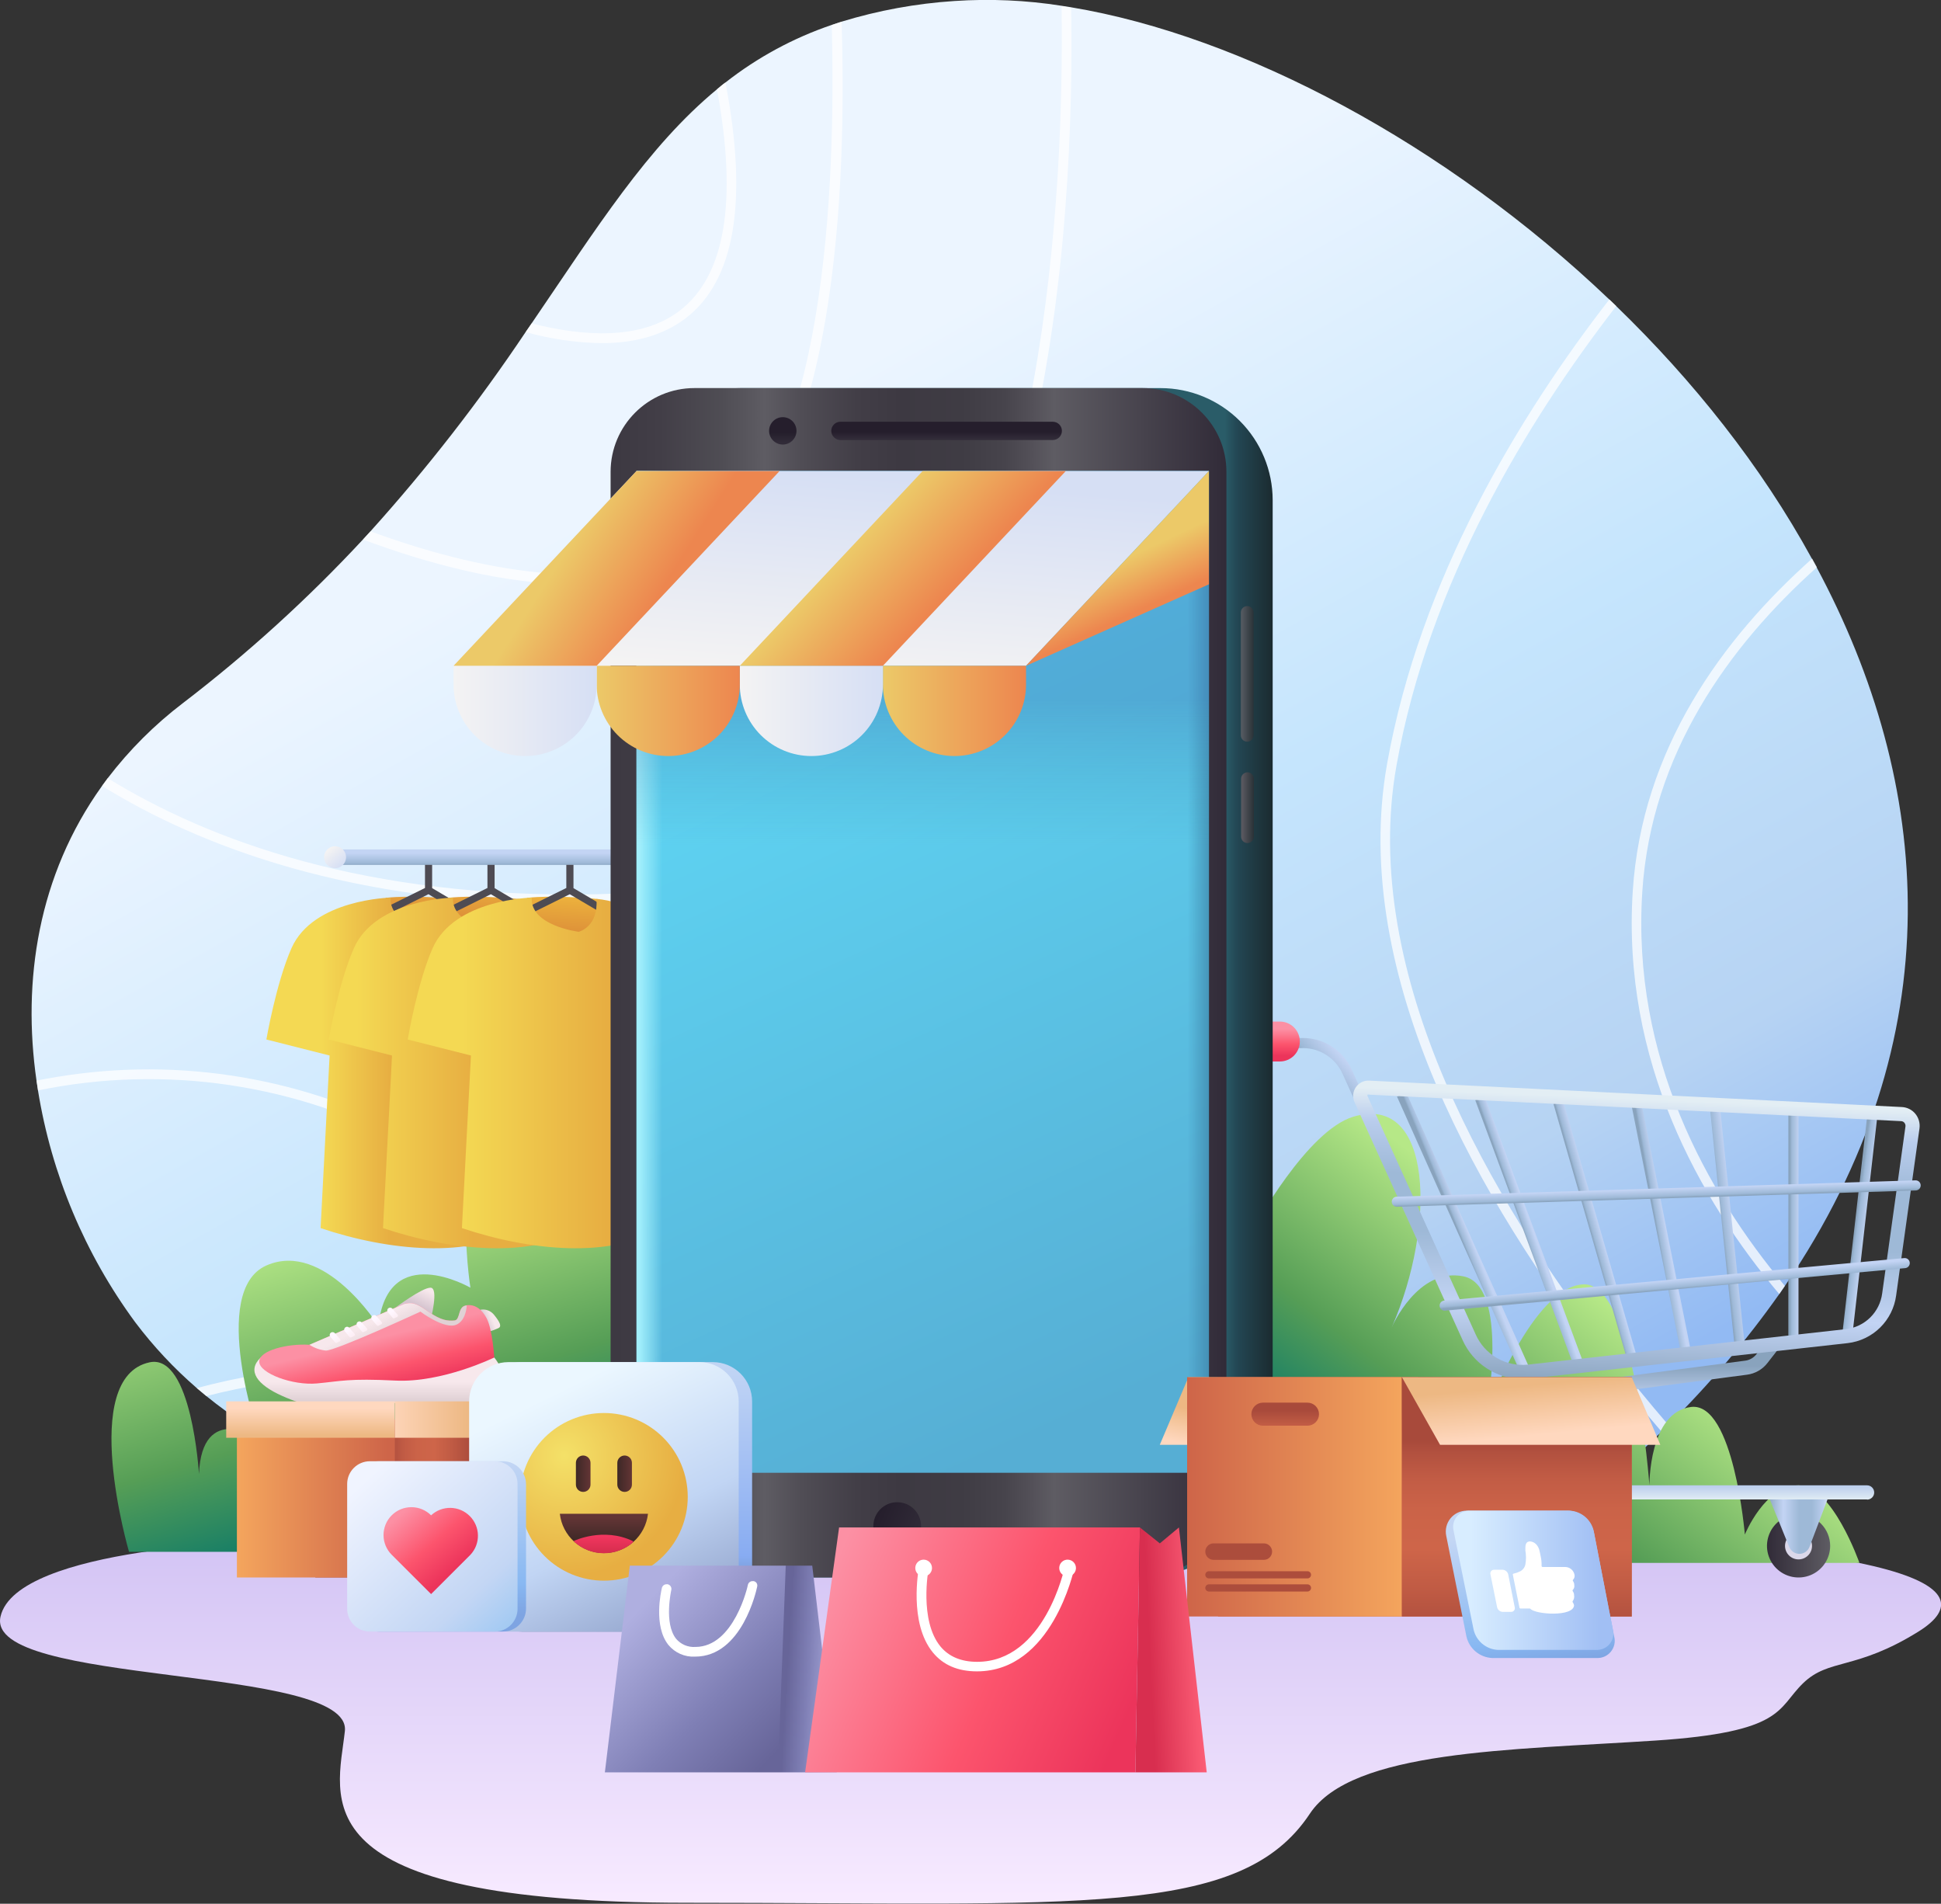 <svg width="517" height="507" viewBox="0 0 517 507" fill="none" xmlns="http://www.w3.org/2000/svg">
<rect x="0" y="0" width="517" height="507" fill="#333333" stroke="none"/>
<path d="M475.416 342.468L473.917 344.64C465.111 357.098 455.228 368.759 444.381 379.488C443.784 380.098 443.174 380.695 442.564 381.279C437.09 386.666 431.227 392.014 424.975 397.325H113.186C113.186 397.325 82.888 394.555 54.966 371.802C54.115 371.116 53.276 370.405 52.425 369.68C46.356 364.436 40.86 358.564 36.03 352.161C22.608 333.926 13.725 312.756 10.116 290.406C9.977 289.542 9.837 288.666 9.722 287.789C5.91 261.288 10.066 233.161 27.172 209.315C27.668 208.629 28.176 207.93 28.684 207.257C34.443 199.716 41.188 192.982 48.739 187.235C65.924 174.079 81.969 159.498 96.703 143.647C97.376 142.923 98.05 142.199 98.698 141.475C113.724 124.791 127.536 107.053 140.027 88.396L141.616 86.097C158.875 60.815 172.422 39.091 191.016 23.744C191.753 23.135 192.503 22.474 193.265 21.941C201.76 15.28 211.32 10.104 221.542 6.632C222.407 6.327 223.271 6.048 224.161 5.768C233.937 2.778 244.028 0.932 254.23 0.267C263.758 -0.372 273.328 0.054 282.762 1.538C283.613 1.665 284.477 1.792 285.303 1.944C331.056 9.567 385.157 38.329 428.622 79.732L430.465 81.498C451.028 101.38 469.1 124.095 482.572 148.716C482.991 149.491 483.41 150.253 483.842 151.028C514.738 208.642 520.571 276.342 475.416 342.468Z" fill="url(#paint0_linear_33_361)"/>
<g opacity="0.75">
<path d="M444.381 379.488C443.784 380.097 443.174 380.694 442.564 381.279C437.404 375.27 432.181 368.905 427.008 362.222C395.159 321.15 359.307 260.271 369.462 203.42C378.244 154.204 404.653 110.679 428.66 79.744L430.503 81.51C406.737 112.242 380.646 155.195 371.966 203.864C361.976 259.763 397.485 319.994 429.016 360.647C434.112 367.241 439.285 373.593 444.381 379.488Z" fill="white"/>
<path d="M437.442 237.442C434.583 281.577 454.536 317.479 475.416 342.468L473.917 344.64C452.553 319.232 431.977 282.555 434.9 237.277C437.353 199.558 458.628 170.199 482.673 148.767C483.093 149.542 483.512 150.304 483.944 151.079C460.458 172.092 439.819 200.816 437.442 237.442Z" fill="white"/>
<path d="M283.13 63.089C279 108.113 267.066 169.588 233.667 206.761C213.968 228.688 188.804 240.097 158.875 240.694C156.587 240.694 154.325 240.757 152.088 240.757C93.843 240.757 53.606 225.627 27.185 209.315C27.68 208.629 28.189 207.93 28.697 207.256C55.792 223.924 97.592 239.36 158.824 238.153C188.054 237.581 212.57 226.44 231.773 205.122C278.796 152.768 283.486 50.817 282.762 1.639C283.613 1.766 284.477 1.893 285.303 2.045C285.665 22.417 284.94 42.794 283.13 63.089Z" fill="white"/>
<path d="M188.766 147.331C178.332 153.314 166.233 155.652 153.689 155.652C134.181 155.652 113.618 150.011 96.702 143.685C97.376 142.96 98.05 142.236 98.698 141.512C125.984 151.523 162.331 159.578 187.495 145.133C220.183 126.369 222.673 48.377 221.542 6.657C222.407 6.352 223.271 6.072 224.16 5.793C225.52 47.78 223.233 127.55 188.766 147.331Z" fill="white"/>
<path d="M182.59 84.788C176.235 89.603 168.394 91.382 160.235 91.382C153.4 91.273 146.608 90.282 140.027 88.434L141.616 86.135C155.1 89.578 170.592 90.734 181.014 82.768C193.151 73.519 196.506 53.701 190.978 23.782C191.715 23.173 192.464 22.512 193.227 21.979C199.315 53.675 195.731 74.777 182.59 84.788Z" fill="white"/>
<path d="M220.513 397.324H214.972C197.955 387.707 185.36 373.618 171.761 358.411C155.977 340.752 138.083 320.73 109.907 305.371C79.479 288.701 44.111 283.396 10.129 290.405C9.989 289.541 9.849 288.665 9.735 287.788C11.463 287.445 13.243 287.115 15.06 286.823C48.011 281.332 81.85 287.078 111.14 303.135C139.697 318.71 157.744 338.897 173.681 356.721C188.181 372.97 201.551 387.91 220.513 397.324Z" fill="white"/>
<path d="M141.324 397.324H138.566C134.092 386.754 127.217 378.916 118.003 373.91C99.854 364.039 75.364 366.567 54.966 371.801C54.115 371.115 53.276 370.404 52.425 369.68C73.559 364.001 99.6 361.003 119.21 371.674C129.263 377.137 136.647 385.725 141.324 397.324Z" fill="white"/>
</g>
<path d="M70.636 410.512C70.636 410.512 4.385 411.846 0.14 430.521C-4.105 449.196 93.767 443.225 91.86 461.011C89.954 478.797 78.389 506.746 182.869 506.746C287.349 506.746 330.445 510.875 348.886 483.028C360.108 466.093 402.124 466.093 440.835 463.552C475.378 461.278 473.281 455.066 480.233 448.307C487.185 441.548 494.213 444.966 511.014 434.51C529.696 422.873 511.904 408.403 355.063 408.085L70.636 410.512Z" fill="url(#paint1_linear_33_361)"/>
<path d="M334.106 326.816C334.106 326.816 348.085 301.167 360.426 297.419C381.726 290.952 382.577 326.384 370.707 353.483C370.707 353.483 377.608 337.386 389.834 339.927C402.06 342.468 396.024 375.829 396.024 375.829C396.024 375.829 408.3 342.417 421.874 342.049C435.447 341.68 439.336 395.572 439.336 395.572C439.336 395.572 439.145 376.007 450.469 374.699C461.792 373.39 464.754 408.682 464.754 408.682C464.754 408.682 470.066 395.572 479.064 395.572C488.062 395.572 495.268 416.229 495.268 416.229H329.937L334.106 326.816Z" fill="url(#paint2_linear_33_361)"/>
<path d="M168.33 345.009C168.33 345.009 158.824 302.666 138.527 300.544C118.231 298.423 125.297 342.938 125.297 342.938C125.297 342.938 103.247 330.17 100.795 353.102C100.795 353.102 86.395 330.234 70.967 337.018C55.538 343.802 69.06 382.969 69.06 382.969C69.06 382.969 53.81 373.339 52.996 392.535C52.996 392.535 51.09 360.445 39.868 362.808C20.805 366.822 34.365 413.281 34.365 413.281H168.584L168.33 345.009Z" fill="url(#paint3_linear_33_361)"/>
<path d="M102.714 239.119C102.714 239.119 109.399 238.217 122.12 239.488C122.12 239.488 124.192 249.651 117.113 249.803C110.034 249.956 103.349 245.636 102.714 239.119Z" fill="url(#paint4_linear_33_361)"/>
<path d="M115.105 236.527V228.282H113.199V236.489L101.125 242.46L101.964 244.175L114.114 238.153L124.255 244.137L125.221 242.498L115.105 236.527Z" fill="#4E4B53"/>
<path d="M139.557 252.611C138.036 248.918 135.511 245.726 132.267 243.395C129.023 241.064 125.191 239.688 121.205 239.424C121.739 246.907 116.478 248.152 116.478 248.152C116.478 248.152 103.514 246.551 104.048 239.056C104.048 239.056 83.434 239.424 77.639 252.522C73.534 261.809 70.954 276.838 70.954 276.838L87.793 281.107L85.391 327.07C103.642 333.194 125.209 335.188 138.312 327.07L135.91 281.107L146.242 276.927C146.242 276.927 143.675 261.898 139.557 252.611Z" fill="url(#paint5_linear_33_361)"/>
<path d="M119.35 239.119C119.35 239.119 126.035 238.217 138.756 239.488C138.756 239.488 140.828 249.651 133.736 249.803C126.645 249.956 120.036 245.636 119.35 239.119Z" fill="url(#paint6_linear_33_361)"/>
<path d="M131.741 236.527V228.282H129.835V236.489L117.761 242.46L118.6 244.175L130.75 238.153L140.892 244.137L141.857 242.498L131.741 236.527Z" fill="#4E4B53"/>
<path d="M156.193 252.611C154.67 248.917 152.142 245.724 148.896 243.393C145.651 241.063 141.816 239.688 137.829 239.424C138.362 246.907 133.101 248.152 133.101 248.152C133.101 248.152 120.138 246.538 120.671 239.056C120.671 239.056 100.045 239.424 94.262 252.522C90.145 261.809 87.577 276.838 87.577 276.838L104.417 281.107L102.015 327.07C120.265 333.194 141.832 335.188 154.935 327.07L152.533 281.107L162.865 276.927C162.865 276.927 160.298 261.898 156.193 252.611Z" fill="url(#paint7_linear_33_361)"/>
<path d="M140.37 239.119C140.37 239.119 147.055 238.217 159.777 239.488C159.777 239.488 161.848 249.651 154.757 249.803C147.665 249.956 140.98 245.636 140.37 239.119Z" fill="url(#paint8_linear_33_361)"/>
<path d="M152.749 236.527V228.282H150.843V236.489L138.769 242.46L139.621 244.175L151.758 238.153L161.899 244.137L162.865 242.498L152.749 236.527Z" fill="#4E4B53"/>
<path d="M177.226 252.611C175.704 248.919 173.178 245.727 169.935 243.397C166.692 241.066 162.86 239.69 158.875 239.424C159.408 246.907 154.147 248.152 154.147 248.152C154.147 248.152 141.158 246.551 141.641 239.056C141.641 239.056 121.027 239.424 115.232 252.522C111.14 261.796 108.598 276.838 108.598 276.838L125.437 281.107L123.035 327.07C141.285 333.194 162.852 335.188 175.955 327.07L173.553 281.107L183.886 276.927C183.886 276.927 181.306 261.898 177.226 252.611Z" fill="url(#paint9_linear_33_361)"/>
<path d="M168.317 226.225H89.255V230.341H168.317V226.225Z" fill="url(#paint10_linear_33_361)"/>
<path d="M92.178 228.295C92.178 228.873 92.007 229.438 91.685 229.918C91.364 230.399 90.908 230.773 90.374 230.995C89.839 231.216 89.252 231.274 88.685 231.161C88.118 231.048 87.597 230.77 87.188 230.361C86.779 229.953 86.501 229.432 86.388 228.865C86.275 228.298 86.333 227.711 86.554 227.177C86.775 226.643 87.15 226.187 87.631 225.865C88.112 225.544 88.677 225.373 89.255 225.373C90.03 225.373 90.774 225.681 91.322 226.229C91.87 226.777 92.178 227.52 92.178 228.295Z" fill="url(#paint11_linear_33_361)"/>
<path d="M414.452 411.706C414.452 413.369 413.958 414.996 413.034 416.379C412.109 417.762 410.795 418.84 409.258 419.476C407.721 420.113 406.029 420.279 404.397 419.955C402.765 419.63 401.266 418.829 400.089 417.653C398.913 416.477 398.111 414.978 397.787 413.347C397.462 411.715 397.629 410.024 398.265 408.488C398.902 406.951 399.981 405.637 401.364 404.713C402.748 403.789 404.374 403.296 406.038 403.296C408.27 403.296 410.41 404.182 411.987 405.759C413.565 407.336 414.452 409.476 414.452 411.706Z" fill="url(#paint12_linear_33_361)"/>
<path d="M406.038 415.301C408.025 415.301 409.635 413.692 409.635 411.706C409.635 409.721 408.025 408.111 406.038 408.111C404.052 408.111 402.442 409.721 402.442 411.706C402.442 413.692 404.052 415.301 406.038 415.301Z" fill="#DBD8EA"/>
<path d="M397.625 397.452L403.56 412.011C403.779 412.552 404.157 413.014 404.643 413.337C405.13 413.66 405.703 413.828 406.287 413.82C406.871 413.812 407.439 413.627 407.916 413.291C408.393 412.954 408.758 412.482 408.961 411.934L414.452 397.452H397.625Z" fill="url(#paint13_linear_33_361)"/>
<path d="M487.477 411.706C487.477 413.369 486.984 414.996 486.059 416.379C485.135 417.762 483.821 418.84 482.284 419.476C480.746 420.113 479.055 420.279 477.423 419.955C475.791 419.63 474.291 418.829 473.115 417.653C471.938 416.477 471.137 414.978 470.812 413.347C470.488 411.715 470.654 410.024 471.291 408.488C471.928 406.951 473.006 405.637 474.39 404.713C475.773 403.789 477.4 403.296 479.064 403.296C481.295 403.296 483.435 404.182 485.013 405.759C486.591 407.336 487.477 409.476 487.477 411.706Z" fill="url(#paint14_linear_33_361)"/>
<path d="M479.051 415.301C481.038 415.301 482.648 413.692 482.648 411.706C482.648 409.721 481.038 408.111 479.051 408.111C477.065 408.111 475.455 409.721 475.455 411.706C475.455 413.692 477.065 415.301 479.051 415.301Z" fill="#DBD8EA"/>
<path d="M470.651 397.452L476.586 412.011C476.805 412.552 477.183 413.014 477.669 413.337C478.156 413.66 478.728 413.828 479.312 413.82C479.896 413.812 480.464 413.627 480.942 413.291C481.419 412.954 481.783 412.482 481.987 411.934L487.477 397.452H470.651Z" fill="url(#paint15_linear_33_361)"/>
<path d="M374.554 290.933L372.095 292.032L405.128 365.887L407.588 364.787L374.554 290.933Z" fill="url(#paint16_linear_33_361)"/>
<path d="M395.461 292.03L392.934 292.966L419.352 364.24L421.878 363.305L395.461 292.03Z" fill="url(#paint17_linear_33_361)"/>
<path d="M416.35 293.197L413.761 293.942L433.56 362.648L436.149 361.902L416.35 293.197Z" fill="url(#paint18_linear_33_361)"/>
<path d="M437.293 294.248L434.651 294.774L447.846 360.906L450.488 360.379L437.293 294.248Z" fill="url(#paint19_linear_33_361)"/>
<path d="M458.192 295.388L455.512 295.665L462.093 359.215L464.773 358.938L458.192 295.388Z" fill="url(#paint20_linear_33_361)"/>
<path d="M479.039 296.593H476.344V357.573H479.039V296.593Z" fill="url(#paint21_linear_33_361)"/>
<path d="M497.307 297.488L490.64 355.891L493.317 356.196L499.984 297.793L497.307 297.488Z" fill="url(#paint22_linear_33_361)"/>
<path d="M372.296 318.47L357.579 285.934C356.66 283.904 355.175 282.182 353.302 280.975C351.429 279.767 349.247 279.125 347.018 279.125H335.987V276.432H347.018C349.765 276.432 352.454 277.225 354.762 278.714C357.071 280.203 358.9 282.327 360.032 284.829L374.749 317.428L372.296 318.47Z" fill="url(#paint23_linear_33_361)"/>
<path d="M497.314 399.332H388.652C387.755 399.33 386.877 399.081 386.112 398.612C385.348 398.144 384.727 397.474 384.319 396.675C383.91 395.877 383.73 394.982 383.797 394.088C383.864 393.194 384.177 392.336 384.7 391.608L396.023 375.829C397.136 374.287 398.552 372.988 400.184 372.011C401.817 371.035 403.631 370.402 405.517 370.151L464.83 362.376C465.418 362.302 465.986 362.113 466.501 361.818C467.016 361.524 467.467 361.13 467.829 360.661L470.638 357.027C470.957 356.671 471.4 356.449 471.877 356.405C472.353 356.362 472.829 356.501 473.207 356.794C473.586 357.087 473.839 357.512 473.917 357.985C473.994 358.457 473.89 358.941 473.624 359.339L470.803 362.96C470.141 363.822 469.316 364.544 468.373 365.085C467.431 365.626 466.391 365.974 465.313 366.111L405.987 373.886C404.613 374.068 403.291 374.53 402.102 375.242C400.913 375.955 399.883 376.902 399.074 378.027L387.737 393.806C387.623 393.974 387.556 394.169 387.544 394.371C387.531 394.573 387.573 394.775 387.665 394.956C387.758 395.136 387.897 395.289 388.068 395.397C388.239 395.506 388.437 395.566 388.64 395.572H497.301C497.807 395.572 498.292 395.773 498.649 396.13C499.007 396.487 499.207 396.972 499.207 397.477C499.207 397.983 499.007 398.468 498.649 398.825C498.292 399.182 497.807 399.383 497.301 399.383L497.314 399.332Z" fill="url(#paint24_linear_33_361)"/>
<path d="M327.306 282.695H340.905C342.315 282.692 343.666 282.129 344.662 281.131C345.658 280.133 346.217 278.781 346.217 277.372C346.217 275.964 345.657 274.613 344.661 273.617C343.665 272.621 342.314 272.062 340.905 272.062H327.306C325.897 272.062 324.546 272.621 323.55 273.617C322.554 274.613 321.994 275.964 321.994 277.372C321.994 278.781 322.553 280.133 323.549 281.131C324.545 282.129 325.896 282.692 327.306 282.695Z" fill="url(#paint25_linear_33_361)"/>
<path d="M405.441 367.242C402.087 367.228 398.807 366.248 395.996 364.418C393.185 362.588 390.962 359.987 389.593 356.926L360.794 293.557C360.5 292.917 360.377 292.212 360.437 291.511C360.497 290.809 360.739 290.135 361.137 289.555C361.524 288.981 362.053 288.517 362.672 288.208C363.291 287.899 363.979 287.754 364.671 287.789L506.604 294.827C507.289 294.864 507.959 295.042 508.571 295.35C509.184 295.658 509.726 296.09 510.163 296.619C510.606 297.16 510.934 297.787 511.124 298.46C511.314 299.133 511.363 299.838 511.268 300.532L505.054 344.996C504.624 348.247 503.121 351.261 500.785 353.562C498.449 355.863 495.411 357.319 492.154 357.701L407.347 367.165C406.712 367.242 406.076 367.242 405.441 367.242ZM364.455 291.461C364.412 291.462 364.372 291.475 364.336 291.497C364.3 291.52 364.271 291.551 364.251 291.588C364.223 291.638 364.209 291.695 364.209 291.753C364.209 291.811 364.223 291.868 364.251 291.918L393.05 355.363C394.216 358.002 396.188 360.204 398.684 361.653C401.179 363.102 404.07 363.725 406.941 363.43L491.735 353.966C494.162 353.675 496.423 352.585 498.161 350.866C499.899 349.147 501.014 346.899 501.33 344.476L507.532 300.011C507.557 299.835 507.545 299.656 507.497 299.486C507.449 299.315 507.365 299.156 507.252 299.02C507.153 298.893 507.028 298.789 506.886 298.715C506.743 298.64 506.587 298.597 506.426 298.588L364.48 291.524L364.455 291.461Z" fill="url(#paint26_linear_33_361)"/>
<path d="M372.054 321.391C371.697 321.391 371.355 321.25 371.102 320.997C370.849 320.744 370.707 320.402 370.707 320.045C370.707 319.688 370.849 319.345 371.102 319.093C371.355 318.84 371.697 318.698 372.054 318.698L510.201 314.353C510.378 314.347 510.554 314.376 510.72 314.439C510.885 314.501 511.037 314.595 511.166 314.716C511.296 314.837 511.4 314.982 511.473 315.144C511.546 315.305 511.587 315.479 511.592 315.655C511.598 315.832 511.569 316.009 511.507 316.174C511.445 316.34 511.35 316.492 511.229 316.621C511.108 316.75 510.963 316.854 510.802 316.927C510.641 317 510.467 317.041 510.29 317.047L372.105 321.391H372.054Z" fill="url(#paint27_linear_33_361)"/>
<path d="M384.852 349.062C384.495 349.077 384.146 348.949 383.883 348.708C383.62 348.466 383.463 348.129 383.448 347.772C383.433 347.415 383.56 347.066 383.802 346.803C384.044 346.54 384.381 346.384 384.738 346.368L507.239 335.049C507.591 335.024 507.938 335.137 508.206 335.364C508.475 335.591 508.644 335.915 508.677 336.265C508.711 336.615 508.605 336.965 508.384 337.238C508.163 337.512 507.843 337.688 507.494 337.729L384.979 349.049L384.852 349.062Z" fill="url(#paint28_linear_33_361)"/>
<path d="M338.986 133.204V384.747C338.986 394.124 335.259 403.117 328.627 409.747C321.994 416.378 312.997 420.103 303.617 420.103H197.294C191.368 420.103 185.685 417.75 181.495 413.561C177.305 409.373 174.951 403.692 174.951 397.769L174.951 125.695C174.951 119.772 177.305 114.091 181.495 109.903C185.685 105.714 191.368 103.361 197.294 103.361L309.133 103.361C317.049 103.365 324.64 106.51 330.238 112.106C335.836 117.701 338.982 125.29 338.986 133.204Z" fill="url(#paint29_linear_33_361)"/>
<path d="M326.671 397.77V125.684C326.671 113.349 316.668 103.35 304.329 103.35L184.979 103.35C172.64 103.35 162.637 113.349 162.637 125.684L162.637 397.77C162.637 410.105 172.64 420.104 184.979 420.104H304.329C316.668 420.104 326.671 410.105 326.671 397.77Z" fill="url(#paint30_linear_33_361)"/>
<path d="M332.275 224.522C332.499 224.524 332.72 224.481 332.926 224.397C333.133 224.313 333.321 224.189 333.479 224.032C333.637 223.875 333.763 223.688 333.849 223.482C333.934 223.276 333.978 223.055 333.978 222.832V207.371C333.975 206.922 333.794 206.492 333.475 206.176C333.156 205.859 332.725 205.682 332.275 205.682C331.828 205.685 331.4 205.864 331.084 206.18C330.768 206.496 330.589 206.924 330.585 207.371V222.832C330.585 223.28 330.763 223.71 331.08 224.027C331.397 224.344 331.827 224.522 332.275 224.522Z" fill="url(#paint31_linear_33_361)"/>
<path d="M332.212 161.42H332.199C331.266 161.42 330.509 162.176 330.509 163.11V195.836C330.509 196.769 331.266 197.525 332.199 197.525H332.212C333.146 197.525 333.902 196.769 333.902 195.836V163.11C333.902 162.176 333.146 161.42 332.212 161.42Z" fill="url(#paint32_linear_33_361)"/>
<path d="M322.007 125.441H169.537V392.23H322.007V125.441Z" fill="url(#paint33_linear_33_361)"/>
<path style="mix-blend-mode:multiply" d="M322.007 125.441H313.288V392.23H322.007V125.441Z" fill="url(#paint34_linear_33_361)"/>
<path d="M177.76 125.441H169.537V392.23H177.76V125.441Z" fill="url(#paint35_linear_33_361)"/>
<path d="M232.625 406.421C232.625 407.677 232.997 408.905 233.695 409.95C234.394 410.995 235.386 411.809 236.547 412.29C237.708 412.77 238.986 412.896 240.219 412.651C241.451 412.406 242.584 411.801 243.472 410.913C244.361 410.024 244.966 408.892 245.211 407.66C245.457 406.428 245.331 405.151 244.85 403.99C244.369 402.829 243.554 401.837 242.509 401.139C241.464 400.441 240.236 400.069 238.979 400.069C237.294 400.069 235.677 400.738 234.486 401.929C233.294 403.121 232.625 404.736 232.625 406.421Z" fill="url(#paint36_linear_33_361)"/>
<path style="mix-blend-mode:multiply" opacity="0.44" d="M169.537 234.698L322.007 234.698V125.442L169.537 125.442V234.698Z" fill="url(#paint37_linear_33_361)"/>
<path d="M223.855 117.184H280.423C280.743 117.184 281.059 117.121 281.355 116.998C281.65 116.875 281.918 116.696 282.144 116.469C282.369 116.242 282.548 115.973 282.669 115.677C282.79 115.381 282.852 115.065 282.85 114.745C282.85 114.426 282.788 114.111 282.666 113.816C282.544 113.522 282.365 113.254 282.139 113.029C281.914 112.804 281.646 112.625 281.352 112.503C281.057 112.381 280.742 112.318 280.423 112.318H223.855C223.21 112.318 222.592 112.574 222.134 113.028C221.677 113.483 221.419 114.1 221.415 114.745C221.415 115.392 221.672 116.012 222.13 116.47C222.588 116.927 223.208 117.184 223.855 117.184Z" fill="url(#paint38_linear_33_361)"/>
<path d="M208.503 118.391C210.517 118.391 212.15 116.758 212.15 114.745C212.15 112.731 210.517 111.099 208.503 111.099C206.488 111.099 204.855 112.731 204.855 114.745C204.855 116.758 206.488 118.391 208.503 118.391Z" fill="url(#paint39_linear_33_361)"/>
<path d="M120.811 177.313H273.281L322.007 125.441H169.537L120.811 177.313Z" fill="url(#paint40_linear_33_361)"/>
<path d="M254.23 201.35C259.286 201.35 264.135 199.342 267.71 195.768C271.285 192.195 273.293 187.348 273.293 182.294V177.313H235.167V182.294C235.167 187.348 237.175 192.195 240.75 195.768C244.325 199.342 249.174 201.35 254.23 201.35Z" fill="url(#paint41_linear_33_361)"/>
<path d="M216.116 201.35C221.172 201.35 226.02 199.342 229.596 195.768C233.171 192.195 235.179 187.348 235.179 182.294V177.313H197.052V182.294C197.052 187.348 199.061 192.195 202.636 195.768C206.211 199.342 211.06 201.35 216.116 201.35Z" fill="url(#paint42_linear_33_361)"/>
<path d="M177.989 201.35C183.045 201.35 187.894 199.342 191.469 195.768C195.044 192.195 197.052 187.348 197.052 182.294V177.313H158.925V182.294C158.925 187.348 160.934 192.195 164.509 195.768C168.084 199.342 172.933 201.35 177.989 201.35Z" fill="url(#paint43_linear_33_361)"/>
<path d="M139.875 201.35C144.931 201.35 149.779 199.342 153.355 195.768C156.93 192.195 158.938 187.348 158.938 182.294V177.313H120.811V182.294C120.811 187.348 122.82 192.195 126.395 195.768C129.97 199.342 134.819 201.35 139.875 201.35Z" fill="url(#paint44_linear_33_361)"/>
<path d="M245.766 125.441L197.052 177.313H235.166L283.892 125.441H245.766Z" fill="url(#paint45_linear_33_361)"/>
<path d="M120.811 177.313H158.925L207.652 125.441H169.537L120.811 177.313Z" fill="url(#paint46_linear_33_361)"/>
<path d="M273.281 177.313L322.007 155.614V125.441L273.281 177.313Z" fill="url(#paint47_linear_33_361)"/>
<path d="M127.928 348.807C128.62 348.678 129.334 348.742 129.991 348.993C130.648 349.245 131.223 349.673 131.652 350.23C133.19 352.148 133.66 353.228 132.808 353.686C131.838 354.126 130.835 354.491 129.809 354.778L127.928 348.807Z" fill="url(#paint48_linear_33_361)"/>
<path d="M105.319 348.261C105.319 348.261 112.373 342.938 114.673 342.938C116.973 342.938 114.673 351.653 114.673 351.653L105.319 348.261Z" fill="url(#paint49_linear_33_361)"/>
<path d="M131.652 361.524C131.652 361.524 135.274 365.984 134.346 369.274C133.419 372.564 130.203 373.593 119.744 374.114C109.284 374.635 108.763 372.844 97.389 374.114C86.014 375.385 81.642 374.661 75.11 371.739C68.578 368.817 65.692 365.132 69.404 361.575L131.652 361.524Z" fill="url(#paint50_linear_33_361)"/>
<path d="M69.048 362.68C69.124 365.742 77.944 369.032 84.413 368.435C90.882 367.838 92.788 367.051 105.306 367.673C117.825 368.296 131.652 361.524 131.652 361.524C131.652 361.524 131.194 354.143 129.657 351.158C128.233 348.375 126.212 347.346 124.332 347.613C124.185 347.63 124.041 347.66 123.899 347.702C121.904 348.236 122.629 351.513 121.053 351.653C119.477 351.793 117.596 351.767 114.139 349.315C110.682 346.864 109.678 346.775 107.683 347.232L82.418 358.145C76.724 357.764 68.959 359.619 69.048 362.68Z" fill="url(#paint51_linear_33_361)"/>
<path d="M82.418 358.145C83.733 358.996 85.231 359.523 86.789 359.682C89.407 359.758 111.991 349.315 111.991 349.315C111.991 349.315 118.524 354.27 121.675 352.733C123.62 351.78 124.217 349.328 124.332 347.651C124.185 347.669 124.041 347.698 123.899 347.74C121.904 348.274 122.629 351.551 121.053 351.691C119.477 351.831 117.596 351.805 114.139 349.354C110.682 346.902 109.678 346.813 107.683 347.27L82.418 358.145Z" fill="url(#paint52_linear_33_361)"/>
<path d="M104.493 348.515L105.916 350.154C105.953 350.194 105.98 350.243 105.995 350.295C106.009 350.348 106.011 350.403 106 350.457C105.989 350.51 105.965 350.56 105.93 350.603C105.896 350.645 105.852 350.679 105.802 350.701L105.014 351.082C104.943 351.113 104.863 351.12 104.787 351.102C104.711 351.083 104.644 351.041 104.595 350.98L103.324 349.494C103.254 349.41 103.203 349.311 103.175 349.205C103.147 349.099 103.142 348.989 103.161 348.881C103.181 348.773 103.224 348.671 103.287 348.581C103.35 348.492 103.432 348.417 103.527 348.363C103.68 348.269 103.861 348.232 104.038 348.26C104.215 348.288 104.377 348.379 104.493 348.515Z" fill="url(#paint53_linear_33_361)"/>
<path d="M100.248 350.484L101.684 352.123C101.719 352.164 101.743 352.213 101.756 352.265C101.769 352.317 101.771 352.371 101.76 352.424C101.749 352.476 101.726 352.526 101.693 352.568C101.66 352.611 101.618 352.645 101.57 352.669L100.782 353.05C100.709 353.083 100.627 353.09 100.549 353.072C100.471 353.054 100.401 353.01 100.35 352.949L99.079 351.462C99.008 351.379 98.957 351.281 98.928 351.176C98.899 351.071 98.893 350.96 98.911 350.853C98.93 350.745 98.971 350.643 99.033 350.553C99.095 350.463 99.176 350.387 99.27 350.332C99.425 350.239 99.608 350.204 99.787 350.231C99.965 350.259 100.129 350.349 100.248 350.484Z" fill="url(#paint54_linear_33_361)"/>
<path d="M96.334 352.174L97.77 353.813C97.804 353.855 97.829 353.905 97.842 353.958C97.855 354.011 97.856 354.066 97.845 354.12C97.834 354.173 97.812 354.223 97.779 354.267C97.746 354.311 97.704 354.347 97.656 354.372L96.855 354.74C96.786 354.778 96.706 354.789 96.629 354.773C96.552 354.757 96.483 354.714 96.435 354.651L95.165 353.165C95.091 353.082 95.038 352.983 95.008 352.876C94.977 352.77 94.971 352.658 94.989 352.548C95.007 352.439 95.05 352.335 95.113 352.244C95.176 352.153 95.259 352.077 95.355 352.022C95.51 351.929 95.693 351.894 95.872 351.921C96.051 351.949 96.214 352.039 96.334 352.174Z" fill="url(#paint55_linear_33_361)"/>
<path d="M93.03 353.61L94.466 355.249C94.5 355.29 94.525 355.338 94.538 355.39C94.551 355.442 94.552 355.497 94.541 355.549C94.53 355.602 94.507 355.651 94.474 355.694C94.441 355.736 94.399 355.771 94.351 355.795L93.551 356.163C93.482 356.201 93.401 356.212 93.325 356.196C93.248 356.18 93.179 356.137 93.131 356.074L91.86 354.588C91.79 354.505 91.738 354.407 91.709 354.302C91.68 354.196 91.674 354.086 91.693 353.978C91.711 353.871 91.752 353.768 91.814 353.678C91.876 353.588 91.957 353.513 92.051 353.457C92.204 353.357 92.389 353.317 92.57 353.345C92.751 353.373 92.915 353.467 93.03 353.61Z" fill="url(#paint56_linear_33_361)"/>
<path d="M89.166 355.033L90.602 356.671C90.637 356.713 90.661 356.761 90.674 356.813C90.687 356.865 90.688 356.92 90.677 356.972C90.666 357.025 90.644 357.074 90.611 357.117C90.578 357.159 90.536 357.194 90.488 357.218L89.687 357.599C89.616 357.63 89.536 357.637 89.46 357.619C89.385 357.6 89.317 357.558 89.268 357.497L87.997 356.011C87.926 355.928 87.874 355.83 87.846 355.725C87.817 355.619 87.811 355.509 87.829 355.401C87.847 355.293 87.889 355.191 87.951 355.101C88.013 355.011 88.093 354.936 88.187 354.88C88.343 354.787 88.526 354.752 88.704 354.78C88.883 354.808 89.046 354.897 89.166 355.033Z" fill="url(#paint57_linear_33_361)"/>
<path d="M145.39 378.065H83.981V420.116H145.39V378.065Z" fill="url(#paint58_linear_33_361)"/>
<path d="M105.166 378.065H63.1V420.116H105.166V378.065Z" fill="url(#paint59_linear_33_361)"/>
<path d="M105.154 373.212H60.253V382.905H105.154V373.212Z" fill="url(#paint60_linear_33_361)"/>
<path d="M145.403 373.212H105.167V382.905H145.403V373.212Z" fill="url(#paint61_linear_33_361)"/>
<path d="M377.748 366.771L367.594 384.786H308.917L316.542 366.771H377.748Z" fill="url(#paint62_linear_33_361)"/>
<path d="M434.621 366.771H324.421V430.508H434.621V366.771Z" fill="url(#paint63_linear_33_361)"/>
<path d="M316.199 366.771V430.508H373.389V366.771H316.199ZM350.424 378.789C350.139 379.076 349.801 379.303 349.428 379.458C349.055 379.613 348.655 379.692 348.251 379.691H336.393C335.99 379.693 335.59 379.615 335.217 379.462C334.844 379.309 334.505 379.083 334.219 378.799C333.934 378.514 333.707 378.176 333.552 377.804C333.397 377.432 333.318 377.033 333.318 376.629C333.318 375.814 333.642 375.032 334.218 374.456C334.795 373.879 335.578 373.555 336.393 373.555H348.251C348.655 373.555 349.055 373.635 349.428 373.789C349.801 373.944 350.14 374.17 350.425 374.456C350.711 374.741 350.938 375.08 351.092 375.453C351.247 375.826 351.326 376.226 351.326 376.629C351.327 377.031 351.248 377.429 351.093 377.8C350.938 378.171 350.71 378.507 350.424 378.789Z" fill="url(#paint64_linear_33_361)"/>
<path d="M434.621 366.771H373.414V430.508H434.621V366.771Z" fill="url(#paint65_linear_33_361)"/>
<path d="M373.414 366.771L383.569 384.786H442.246L434.621 366.771H373.414Z" fill="url(#paint66_linear_33_361)"/>
<path d="M336.635 415.416H323.227C322.94 415.416 322.655 415.359 322.39 415.249C322.125 415.14 321.884 414.979 321.681 414.776C321.478 414.573 321.317 414.332 321.207 414.067C321.097 413.802 321.041 413.518 321.041 413.231C321.041 412.65 321.271 412.093 321.68 411.681C322.09 411.269 322.646 411.036 323.227 411.033H336.635C337.218 411.033 337.777 411.264 338.189 411.676C338.602 412.089 338.833 412.648 338.833 413.231C338.833 413.519 338.776 413.804 338.666 414.07C338.555 414.336 338.393 414.577 338.189 414.78C337.984 414.983 337.742 415.144 337.475 415.253C337.208 415.362 336.923 415.417 336.635 415.416Z" fill="#AC4D3C"/>
<path d="M348.251 420.357H321.994C321.741 420.357 321.499 420.257 321.32 420.078C321.141 419.9 321.041 419.657 321.041 419.405C321.039 419.279 321.063 419.154 321.11 419.038C321.157 418.922 321.227 418.816 321.316 418.727C321.405 418.638 321.511 418.568 321.627 418.521C321.744 418.474 321.868 418.45 321.994 418.452H348.251C348.376 418.45 348.501 418.474 348.617 418.521C348.734 418.568 348.84 418.638 348.929 418.727C349.017 418.816 349.088 418.922 349.135 419.038C349.182 419.154 349.206 419.279 349.204 419.405C349.204 419.657 349.103 419.9 348.925 420.078C348.746 420.257 348.504 420.357 348.251 420.357Z" fill="#AC4D3C"/>
<path d="M348.251 423.851H321.994C321.741 423.851 321.499 423.751 321.32 423.572C321.141 423.393 321.041 423.151 321.041 422.898C321.039 422.773 321.063 422.648 321.11 422.532C321.157 422.415 321.227 422.309 321.316 422.221C321.405 422.132 321.511 422.062 321.627 422.014C321.744 421.967 321.868 421.944 321.994 421.945H348.251C348.376 421.944 348.501 421.967 348.617 422.014C348.734 422.062 348.84 422.132 348.929 422.221C349.017 422.309 349.088 422.415 349.135 422.532C349.182 422.648 349.206 422.773 349.204 422.898C349.204 423.151 349.103 423.393 348.925 423.572C348.746 423.751 348.504 423.851 348.251 423.851Z" fill="#AC4D3C"/>
<path d="M425.33 441.561H397.498C395.877 441.498 394.323 440.902 393.075 439.866C391.827 438.83 390.956 437.412 390.597 435.831L385.208 408.987C385.045 408.179 385.062 407.345 385.26 406.545C385.458 405.745 385.832 404.999 386.353 404.361C386.875 403.723 387.532 403.208 388.277 402.855C389.022 402.501 389.836 402.318 390.66 402.317H417.629C419.251 402.376 420.807 402.97 422.056 404.007C423.304 405.043 424.174 406.464 424.53 408.047L429.957 435.844C430.133 436.536 430.146 437.259 429.993 437.957C429.841 438.655 429.527 439.307 429.078 439.862C428.629 440.418 428.056 440.86 427.406 441.155C426.755 441.45 426.044 441.589 425.33 441.561Z" fill="url(#paint67_linear_33_361)"/>
<path d="M425.279 439.401H399.01C397.482 439.336 396.018 438.772 394.842 437.794C393.666 436.816 392.844 435.479 392.503 433.989L387.191 407.742C387.017 407.088 386.999 406.401 387.14 405.739C387.28 405.076 387.574 404.456 387.998 403.928C388.422 403.4 388.965 402.979 389.582 402.699C390.199 402.42 390.873 402.289 391.55 402.317H417.997C419.53 402.374 421 402.937 422.177 403.919C423.355 404.901 424.173 406.245 424.504 407.742L429.588 433.989C429.755 434.638 429.77 435.317 429.63 435.973C429.49 436.629 429.2 437.243 428.782 437.768C428.365 438.292 427.831 438.713 427.223 438.996C426.615 439.28 425.95 439.418 425.279 439.401Z" fill="url(#paint68_linear_33_361)"/>
<path d="M416.879 417.321H410.893C410.855 417.321 410.818 417.314 410.783 417.299C410.748 417.284 410.717 417.262 410.691 417.235C410.665 417.208 410.644 417.175 410.631 417.14C410.618 417.104 410.612 417.067 410.614 417.029C410.637 416.132 410.547 415.236 410.347 414.361C410.245 413.878 410.156 413.319 410.004 412.786C409.858 412.238 409.583 411.733 409.203 411.312C408.78 410.843 408.193 410.557 407.563 410.512C406.191 410.512 406.292 411.846 406.292 412.926C406.509 414.157 406.509 415.417 406.292 416.648C406.212 417.048 406.039 417.424 405.787 417.746C405.536 418.068 405.213 418.327 404.844 418.503C404.288 418.77 403.704 418.974 403.103 419.112C403.077 419.117 403.053 419.127 403.032 419.141C403.01 419.155 402.992 419.173 402.978 419.194C402.963 419.216 402.954 419.24 402.949 419.265C402.944 419.29 402.944 419.316 402.95 419.341L404.717 428.145C404.731 428.209 404.766 428.266 404.817 428.308C404.868 428.349 404.931 428.373 404.996 428.374H407.436C407.513 428.377 407.585 428.409 407.64 428.463C408.999 430 419.167 430.648 419.256 427.51C419.196 427.217 419.074 426.94 418.9 426.697C418.867 426.658 418.848 426.608 418.848 426.557C418.848 426.506 418.867 426.456 418.9 426.417C419.073 426.186 419.194 425.919 419.256 425.637C419.317 425.354 419.317 425.061 419.256 424.779V424.55C419.201 424.255 419.08 423.977 418.9 423.737C418.867 423.698 418.848 423.648 418.848 423.597C418.848 423.546 418.867 423.496 418.9 423.457C419.082 423.279 419.215 423.056 419.286 422.812C419.357 422.567 419.364 422.308 419.306 422.06V421.831C419.251 421.543 419.134 421.27 418.963 421.031C418.928 420.993 418.908 420.943 418.908 420.891C418.908 420.839 418.928 420.789 418.963 420.751C419.148 420.572 419.283 420.348 419.355 420.1C419.426 419.853 419.431 419.591 419.37 419.341C419.25 418.77 418.937 418.257 418.484 417.889C418.03 417.521 417.463 417.32 416.879 417.321Z" fill="white"/>
<path d="M402.48 429.276H400.23C399.878 429.258 399.543 429.123 399.276 428.893C399.009 428.663 398.826 428.351 398.756 428.006L397.002 419.329C396.955 419.178 396.944 419.017 396.973 418.861C397.001 418.705 397.066 418.558 397.164 418.433C397.262 418.308 397.388 418.209 397.533 418.143C397.677 418.078 397.835 418.049 397.994 418.058H400.243C400.597 418.074 400.936 418.207 401.205 418.438C401.475 418.668 401.659 418.982 401.73 419.329L403.458 428.031C403.501 428.18 403.507 428.336 403.477 428.488C403.447 428.639 403.382 428.782 403.287 428.903C403.191 429.024 403.068 429.122 402.928 429.186C402.788 429.251 402.634 429.282 402.48 429.276Z" fill="white"/>
<path d="M189.846 362.757H139.011C133.22 362.757 128.526 367.449 128.526 373.238V424.055C128.526 429.843 133.22 434.536 139.011 434.536H189.846C195.637 434.536 200.331 429.843 200.331 424.055V373.238C200.331 367.449 195.637 362.757 189.846 362.757Z" fill="url(#paint69_linear_33_361)"/>
<path d="M186.275 362.757H135.439C129.649 362.757 124.954 367.449 124.954 373.238V424.055C124.954 429.843 129.649 434.536 135.439 434.536H186.275C192.066 434.536 196.76 429.843 196.76 424.055V373.238C196.76 367.449 192.066 362.757 186.275 362.757Z" fill="url(#paint70_linear_33_361)"/>
<path d="M160.857 420.967C157.924 420.969 155.019 420.393 152.308 419.272C149.598 418.151 147.134 416.507 145.06 414.434C142.985 412.361 141.339 409.9 140.216 407.191C139.093 404.482 138.515 401.578 138.515 398.646C138.515 392.723 140.869 387.042 145.059 382.853C149.249 378.665 154.932 376.312 160.857 376.312C163.791 376.312 166.695 376.89 169.405 378.012C172.115 379.135 174.577 380.78 176.651 382.854C178.725 384.928 180.369 387.391 181.491 390.1C182.612 392.81 183.189 395.714 183.187 398.646C183.189 401.578 182.612 404.481 181.491 407.19C180.369 409.899 178.724 412.36 176.65 414.433C174.577 416.506 172.114 418.15 169.404 419.272C166.694 420.393 163.79 420.969 160.857 420.967Z" fill="url(#paint71_radial_33_361)"/>
<path d="M155.341 397.325C155.086 397.326 154.832 397.277 154.595 397.18C154.359 397.083 154.144 396.94 153.963 396.759C153.782 396.578 153.639 396.363 153.542 396.127C153.444 395.89 153.395 395.637 153.397 395.381V389.588C153.395 389.331 153.444 389.077 153.541 388.84C153.638 388.603 153.781 388.387 153.962 388.205C154.143 388.023 154.358 387.879 154.594 387.781C154.831 387.682 155.085 387.631 155.341 387.631C155.858 387.635 156.353 387.842 156.717 388.209C157.082 388.575 157.286 389.071 157.286 389.588V395.381C157.286 395.896 157.081 396.391 156.716 396.755C156.352 397.12 155.857 397.325 155.341 397.325Z" fill="url(#paint72_linear_33_361)"/>
<path d="M166.373 397.325C165.857 397.325 165.363 397.12 164.998 396.755C164.633 396.391 164.428 395.896 164.428 395.381V389.588C164.428 389.071 164.633 388.575 164.997 388.209C165.362 387.842 165.856 387.635 166.373 387.631C166.629 387.631 166.883 387.682 167.12 387.781C167.357 387.879 167.572 388.023 167.752 388.205C167.933 388.387 168.076 388.603 168.173 388.84C168.27 389.077 168.319 389.331 168.317 389.588V395.381C168.319 395.637 168.27 395.89 168.173 396.127C168.076 396.363 167.933 396.578 167.752 396.759C167.571 396.94 167.356 397.083 167.119 397.18C166.882 397.277 166.629 397.326 166.373 397.325Z" fill="url(#paint73_linear_33_361)"/>
<path d="M149.114 403.144C149.443 406.026 150.822 408.687 152.988 410.619C155.153 412.551 157.954 413.619 160.857 413.619C163.76 413.619 166.561 412.551 168.726 410.619C170.892 408.687 172.271 406.026 172.6 403.144H149.114Z" fill="url(#paint74_linear_33_361)"/>
<path d="M152.749 410.436C154.892 412.463 157.717 413.614 160.668 413.661C163.618 413.708 166.479 412.648 168.686 410.69L168.584 410.436C160.705 406.624 152.85 410.347 152.749 410.436Z" fill="url(#paint75_linear_33_361)"/>
<path d="M133.952 389.156H100.896C97.492 389.156 94.732 391.915 94.732 395.318V428.361C94.732 431.764 97.492 434.523 100.896 434.523H133.952C137.356 434.523 140.116 431.764 140.116 428.361V395.318C140.116 391.915 137.356 389.156 133.952 389.156Z" fill="url(#paint76_linear_33_361)"/>
<path d="M131.792 389.156H98.532C95.184 389.156 92.47 391.869 92.47 395.216V428.463C92.47 431.81 95.184 434.523 98.532 434.523H131.792C135.14 434.523 137.854 431.81 137.854 428.463V395.216C137.854 391.869 135.14 389.156 131.792 389.156Z" fill="url(#paint77_linear_33_361)"/>
<path d="M125.12 403.753C123.763 402.394 121.931 401.614 120.011 401.578C118.09 401.543 116.231 402.254 114.825 403.562C114.136 402.873 113.318 402.327 112.417 401.954C111.517 401.581 110.551 401.389 109.576 401.389C108.602 401.389 107.636 401.581 106.736 401.954C105.835 402.327 105.017 402.873 104.328 403.562C103.638 404.251 103.092 405.069 102.719 405.97C102.346 406.87 102.154 407.835 102.154 408.809C102.154 409.784 102.346 410.749 102.719 411.649C103.092 412.549 103.638 413.367 104.328 414.056L114.825 424.537L125.31 414.056C126.623 412.65 127.337 410.789 127.301 408.866C127.266 406.943 126.483 405.11 125.12 403.753Z" fill="url(#paint78_linear_33_361)"/>
<path d="M209.291 416.965H216.344L222.877 472.013H207.219L205.758 441.637L209.291 416.965Z" fill="url(#paint79_linear_33_361)"/>
<path d="M161.111 472.013L167.758 416.965H209.291L207.219 472.013H161.111Z" fill="url(#paint80_linear_33_361)"/>
<path d="M201.539 421.615C201.355 421.342 201.072 421.151 200.751 421.082C200.658 421.068 200.564 421.068 200.471 421.082C200.174 421.076 199.884 421.174 199.651 421.36C199.419 421.546 199.259 421.807 199.2 422.098C199.2 422.263 195.565 438.613 185.22 438.613C184.251 438.68 183.279 438.516 182.385 438.137C181.491 437.757 180.699 437.172 180.073 436.428C176.782 432.249 178.802 423.534 178.802 423.445C178.84 423.282 178.845 423.113 178.818 422.949C178.79 422.784 178.73 422.626 178.642 422.485C178.553 422.343 178.438 422.221 178.302 422.124C178.166 422.027 178.012 421.958 177.849 421.92C177.756 421.908 177.662 421.908 177.569 421.92C177.277 421.912 176.992 422.005 176.76 422.184C176.529 422.362 176.366 422.614 176.299 422.898C176.057 423.915 174.024 432.998 178.002 438.042C178.859 439.094 179.953 439.927 181.194 440.475C182.436 441.023 183.789 441.268 185.144 441.192C197.7 441.192 201.5 423.407 201.666 422.606C201.713 422.441 201.725 422.268 201.704 422.098C201.682 421.927 201.626 421.763 201.539 421.615Z" fill="white"/>
<path d="M223.5 406.79L214.451 472.013H302.422L303.63 406.79H223.5Z" fill="url(#paint81_linear_33_361)"/>
<path d="M303.629 406.79L308.929 411.033L314.013 406.79L321.422 472.013H302.422L303.629 406.79Z" fill="url(#paint82_linear_33_361)"/>
<path d="M260.216 445.118C255.132 445.118 251.243 443.441 248.498 440.113C241.991 432.223 244.685 417.956 244.774 417.347L247.316 417.829C247.316 417.969 244.774 431.537 250.506 438.499C252.756 441.205 256.035 442.577 260.267 442.577C278.263 442.577 283.537 417.601 283.588 417.347L286.129 417.842C285.977 418.122 280.296 445.118 260.216 445.118Z" fill="white"/>
<path d="M248.244 417.588C248.244 418.028 248.113 418.458 247.869 418.823C247.625 419.189 247.277 419.474 246.871 419.642C246.464 419.81 246.017 419.854 245.586 419.768C245.154 419.683 244.758 419.471 244.447 419.16C244.136 418.849 243.924 418.453 243.838 418.022C243.753 417.59 243.797 417.143 243.965 416.737C244.133 416.331 244.418 415.984 244.784 415.739C245.15 415.495 245.58 415.365 246.02 415.365C246.61 415.365 247.175 415.599 247.592 416.016C248.009 416.433 248.244 416.998 248.244 417.588Z" fill="white"/>
<path d="M286.587 417.588C286.587 418.028 286.456 418.458 286.212 418.823C285.968 419.189 285.62 419.474 285.214 419.642C284.807 419.81 284.36 419.854 283.929 419.768C283.497 419.683 283.101 419.471 282.79 419.16C282.479 418.849 282.267 418.453 282.181 418.022C282.096 417.59 282.14 417.143 282.308 416.737C282.476 416.331 282.761 415.984 283.127 415.739C283.493 415.495 283.923 415.365 284.363 415.365C284.953 415.365 285.518 415.599 285.935 416.016C286.353 416.433 286.587 416.998 286.587 417.588Z" fill="white"/>
<defs>
<linearGradient id="paint0_linear_33_361" x1="352.292" y1="417.702" x2="186.268" y2="120.803" gradientUnits="userSpaceOnUse">
<stop offset="0.01" stop-color="#92BAF3"/>
<stop offset="0.21" stop-color="#B6D3F3"/>
<stop offset="0.56" stop-color="#C5E5FD"/>
<stop offset="1" stop-color="#ECF5FF"/>
</linearGradient>
<linearGradient id="paint1_linear_33_361" x1="258.513" y1="408.53" x2="258.513" y2="505.324" gradientUnits="userSpaceOnUse">
<stop stop-color="#D2C3F4"/>
<stop offset="1" stop-color="#F7EAFF"/>
</linearGradient>
<linearGradient id="paint2_linear_33_361" x1="379.934" y1="415.708" x2="430.987" y2="349.107" gradientUnits="userSpaceOnUse">
<stop stop-color="#02736B"/>
<stop offset="0.41" stop-color="#569E56"/>
<stop offset="1" stop-color="#B6E887"/>
</linearGradient>
<linearGradient id="paint3_linear_33_361" x1="110.339" y1="409.267" x2="85.789" y2="326.253" gradientUnits="userSpaceOnUse">
<stop stop-color="#02736B"/>
<stop offset="0.41" stop-color="#569E56"/>
<stop offset="1" stop-color="#B6E887"/>
</linearGradient>
<linearGradient id="paint4_linear_33_361" x1="112.461" y1="242.981" x2="112.931" y2="233.936" gradientUnits="userSpaceOnUse">
<stop stop-color="#DE9239"/>
<stop offset="1" stop-color="#ECB13D"/>
</linearGradient>
<linearGradient id="paint5_linear_33_361" x1="104.035" y1="285.744" x2="85.557" y2="285.744" gradientUnits="userSpaceOnUse">
<stop stop-color="#E7AE42"/>
<stop offset="1" stop-color="#F4D953"/>
</linearGradient>
<linearGradient id="paint6_linear_33_361" x1="129.047" y1="243.947" x2="129.517" y2="234.901" gradientUnits="userSpaceOnUse">
<stop stop-color="#DE9239"/>
<stop offset="1" stop-color="#ECB13D"/>
</linearGradient>
<linearGradient id="paint7_linear_33_361" x1="126.06" y1="285.744" x2="95.076" y2="285.744" gradientUnits="userSpaceOnUse">
<stop stop-color="#E7AE42"/>
<stop offset="1" stop-color="#F4D953"/>
</linearGradient>
<linearGradient id="paint8_linear_33_361" x1="149.839" y1="247.961" x2="150.321" y2="238.903" gradientUnits="userSpaceOnUse">
<stop stop-color="#DE9239"/>
<stop offset="1" stop-color="#ECB13D"/>
</linearGradient>
<linearGradient id="paint9_linear_33_361" x1="161.543" y1="285.744" x2="123.086" y2="285.744" gradientUnits="userSpaceOnUse">
<stop stop-color="#E7AE42"/>
<stop offset="1" stop-color="#F4D953"/>
</linearGradient>
<linearGradient id="paint10_linear_33_361" x1="128.792" y1="230.569" x2="128.792" y2="227.228" gradientUnits="userSpaceOnUse">
<stop stop-color="#89A3BD"/>
<stop offset="0.22" stop-color="#9EB9D7"/>
<stop offset="1" stop-color="#C3D4F4"/>
</linearGradient>
<linearGradient id="paint11_linear_33_361" x1="91.034" y1="230.467" x2="87.591" y2="226.236" gradientUnits="userSpaceOnUse">
<stop stop-color="#D6DFF4"/>
<stop offset="1" stop-color="#F4F3F3"/>
</linearGradient>
<linearGradient id="paint12_linear_33_361" x1="397.625" y1="411.706" x2="414.452" y2="411.706" gradientUnits="userSpaceOnUse">
<stop stop-color="#312B38"/>
<stop offset="1" stop-color="#5E5C63"/>
</linearGradient>
<linearGradient id="paint13_linear_33_361" x1="397.625" y1="405.633" x2="414.452" y2="405.633" gradientUnits="userSpaceOnUse">
<stop stop-color="#89A3BD"/>
<stop offset="0.26" stop-color="#C3D4F4"/>
<stop offset="0.51" stop-color="#9EB9D7"/>
<stop offset="0.71" stop-color="#9EB9D7"/>
<stop offset="0.89" stop-color="#BACDED"/>
<stop offset="1" stop-color="#E3EEF4"/>
</linearGradient>
<linearGradient id="paint14_linear_33_361" x1="470.651" y1="411.706" x2="487.477" y2="411.706" gradientUnits="userSpaceOnUse">
<stop stop-color="#312B38"/>
<stop offset="1" stop-color="#5E5C63"/>
</linearGradient>
<linearGradient id="paint15_linear_33_361" x1="470.651" y1="405.633" x2="487.477" y2="405.633" gradientUnits="userSpaceOnUse">
<stop stop-color="#89A3BD"/>
<stop offset="0.26" stop-color="#C3D4F4"/>
<stop offset="0.51" stop-color="#9EB9D7"/>
<stop offset="0.71" stop-color="#9EB9D7"/>
<stop offset="0.89" stop-color="#BACDED"/>
<stop offset="1" stop-color="#E3EEF4"/>
</linearGradient>
<linearGradient id="paint16_linear_33_361" x1="388.76" y1="328.854" x2="390.996" y2="327.939" gradientUnits="userSpaceOnUse">
<stop stop-color="#89A3BD"/>
<stop offset="0.22" stop-color="#9EB9D7"/>
<stop offset="1" stop-color="#C3D4F4"/>
</linearGradient>
<linearGradient id="paint17_linear_33_361" x1="406.044" y1="328.628" x2="408.28" y2="327.84" gradientUnits="userSpaceOnUse">
<stop stop-color="#89A3BD"/>
<stop offset="0.22" stop-color="#9EB9D7"/>
<stop offset="1" stop-color="#C3D4F4"/>
</linearGradient>
<linearGradient id="paint18_linear_33_361" x1="423.699" y1="328.26" x2="426.266" y2="327.536" gradientUnits="userSpaceOnUse">
<stop stop-color="#89A3BD"/>
<stop offset="0.22" stop-color="#9EB9D7"/>
<stop offset="1" stop-color="#C3D4F4"/>
</linearGradient>
<linearGradient id="paint19_linear_33_361" x1="441.259" y1="327.842" x2="443.801" y2="327.397" gradientUnits="userSpaceOnUse">
<stop stop-color="#89A3BD"/>
<stop offset="0.22" stop-color="#9EB9D7"/>
<stop offset="1" stop-color="#C3D4F4"/>
</linearGradient>
<linearGradient id="paint20_linear_33_361" x1="458.545" y1="327.516" x2="461.976" y2="327.122" gradientUnits="userSpaceOnUse">
<stop stop-color="#89A3BD"/>
<stop offset="0.22" stop-color="#9EB9D7"/>
<stop offset="1" stop-color="#C3D4F4"/>
</linearGradient>
<linearGradient id="paint21_linear_33_361" x1="476.713" y1="327.083" x2="479.216" y2="327.083" gradientUnits="userSpaceOnUse">
<stop stop-color="#89A3BD"/>
<stop offset="0.22" stop-color="#9EB9D7"/>
<stop offset="1" stop-color="#C3D4F4"/>
</linearGradient>
<linearGradient id="paint22_linear_33_361" x1="494.12" y1="326.643" x2="497.145" y2="327.037" gradientUnits="userSpaceOnUse">
<stop stop-color="#89A3BD"/>
<stop offset="0.22" stop-color="#9EB9D7"/>
<stop offset="1" stop-color="#C3D4F4"/>
</linearGradient>
<linearGradient id="paint23_linear_33_361" x1="358.558" y1="293.976" x2="364.262" y2="288.791" gradientUnits="userSpaceOnUse">
<stop stop-color="#89A3BD"/>
<stop offset="0.22" stop-color="#9EB9D7"/>
<stop offset="1" stop-color="#C3D4F4"/>
</linearGradient>
<linearGradient id="paint24_linear_33_361" x1="441.483" y1="363.811" x2="441.483" y2="399.586" gradientUnits="userSpaceOnUse">
<stop stop-color="#89A3BD"/>
<stop offset="0.26" stop-color="#C3D4F4"/>
<stop offset="0.51" stop-color="#9EB9D7"/>
<stop offset="0.71" stop-color="#9EB9D7"/>
<stop offset="0.89" stop-color="#BACDED"/>
<stop offset="1" stop-color="#E3EEF4"/>
</linearGradient>
<linearGradient id="paint25_linear_33_361" x1="334.106" y1="281.183" x2="334.106" y2="274.069" gradientUnits="userSpaceOnUse">
<stop stop-color="#EC345B"/>
<stop offset="0.43" stop-color="#FC546D"/>
<stop offset="1" stop-color="#FC90A4"/>
</linearGradient>
<linearGradient id="paint26_linear_33_361" x1="432.752" y1="369.503" x2="436.003" y2="292.68" gradientUnits="userSpaceOnUse">
<stop stop-color="#89A3BD"/>
<stop offset="0.26" stop-color="#C3D4F4"/>
<stop offset="0.51" stop-color="#9EB9D7"/>
<stop offset="0.71" stop-color="#9EB9D7"/>
<stop offset="0.89" stop-color="#BACDED"/>
<stop offset="1" stop-color="#E3EEF4"/>
</linearGradient>
<linearGradient id="paint27_linear_33_361" x1="441.191" y1="319.13" x2="441.115" y2="316.716" gradientUnits="userSpaceOnUse">
<stop stop-color="#89A3BD"/>
<stop offset="0.22" stop-color="#9EB9D7"/>
<stop offset="1" stop-color="#C3D4F4"/>
</linearGradient>
<linearGradient id="paint28_linear_33_361" x1="446.224" y1="343.383" x2="446.008" y2="340.804" gradientUnits="userSpaceOnUse">
<stop stop-color="#89A3BD"/>
<stop offset="0.22" stop-color="#9EB9D7"/>
<stop offset="1" stop-color="#C3D4F4"/>
</linearGradient>
<linearGradient id="paint29_linear_33_361" x1="338.986" y1="261.732" x2="326.251" y2="261.732" gradientUnits="userSpaceOnUse">
<stop stop-color="#1B2B30"/>
<stop offset="0.75" stop-color="#234754"/>
<stop offset="1" stop-color="#2A5C68"/>
</linearGradient>
<linearGradient id="paint30_linear_33_361" x1="326.671" y1="261.746" x2="162.637" y2="261.746" gradientUnits="userSpaceOnUse">
<stop stop-color="#312B38"/>
<stop offset="0.28" stop-color="#5E5C63"/>
<stop offset="0.31" stop-color="#55525A"/>
<stop offset="0.36" stop-color="#47444C"/>
<stop offset="0.43" stop-color="#3F3C44"/>
<stop offset="0.53" stop-color="#3D3942"/>
<stop offset="0.6" stop-color="#423E47"/>
<stop offset="0.69" stop-color="#504D55"/>
<stop offset="0.75" stop-color="#5E5C63"/>
<stop offset="0.82" stop-color="#4F4D54"/>
<stop offset="0.92" stop-color="#423E47"/>
<stop offset="0.99" stop-color="#3D3942"/>
</linearGradient>
<linearGradient id="paint31_linear_33_361" x1="333.915" y1="215.108" x2="330.522" y2="215.108" gradientUnits="userSpaceOnUse">
<stop stop-color="#2A3338"/>
<stop offset="1" stop-color="#5E5C63"/>
</linearGradient>
<linearGradient id="paint32_linear_33_361" x1="333.902" y1="179.485" x2="330.509" y2="179.485" gradientUnits="userSpaceOnUse">
<stop stop-color="#2A3338"/>
<stop offset="1" stop-color="#575C63"/>
</linearGradient>
<linearGradient id="paint33_linear_33_361" x1="297.999" y1="373.339" x2="195.019" y2="147.403" gradientUnits="userSpaceOnUse">
<stop stop-color="#56AED4"/>
<stop offset="1" stop-color="#60DCF9"/>
</linearGradient>
<linearGradient id="paint34_linear_33_361" x1="324.459" y1="258.836" x2="316.338" y2="258.836" gradientUnits="userSpaceOnUse">
<stop stop-color="#3D84A8"/>
<stop offset="1" stop-color="#3D84A8" stop-opacity="0"/>
</linearGradient>
<linearGradient id="paint35_linear_33_361" x1="170.287" y1="258.836" x2="176.426" y2="258.836" gradientUnits="userSpaceOnUse">
<stop stop-color="#A2EFFC"/>
<stop offset="1" stop-color="#A2EFFC" stop-opacity="0"/>
</linearGradient>
<linearGradient id="paint36_linear_33_361" x1="233.59" y1="404.083" x2="245.027" y2="409.016" gradientUnits="userSpaceOnUse">
<stop stop-color="#251E2C"/>
<stop offset="1" stop-color="#312B38"/>
</linearGradient>
<linearGradient id="paint37_linear_33_361" x1="245.766" y1="186.422" x2="245.766" y2="225.17" gradientUnits="userSpaceOnUse">
<stop stop-color="#417EB7"/>
<stop offset="0.67" stop-color="#4190B7" stop-opacity="0.33"/>
<stop offset="1" stop-color="#4198B7" stop-opacity="0"/>
</linearGradient>
<linearGradient id="paint38_linear_33_361" x1="252.133" y1="115.037" x2="252.133" y2="116.765" gradientUnits="userSpaceOnUse">
<stop stop-color="#251E2C"/>
<stop offset="1" stop-color="#312B38"/>
</linearGradient>
<linearGradient id="paint39_linear_33_361" x1="208.503" y1="115.177" x2="208.503" y2="117.768" gradientUnits="userSpaceOnUse">
<stop stop-color="#251E2C"/>
<stop offset="1" stop-color="#312B38"/>
</linearGradient>
<linearGradient id="paint40_linear_33_361" x1="219.14" y1="180.349" x2="223.369" y2="126.14" gradientUnits="userSpaceOnUse">
<stop stop-color="#F4F3F3"/>
<stop offset="1" stop-color="#D6DFF4"/>
</linearGradient>
<linearGradient id="paint41_linear_33_361" x1="273.293" y1="189.332" x2="235.167" y2="189.332" gradientUnits="userSpaceOnUse">
<stop stop-color="#ED864F"/>
<stop offset="1" stop-color="#ECC968"/>
</linearGradient>
<linearGradient id="paint42_linear_33_361" x1="235.166" y1="189.332" x2="197.052" y2="189.332" gradientUnits="userSpaceOnUse">
<stop stop-color="#D6DFF4"/>
<stop offset="1" stop-color="#F4F3F3"/>
</linearGradient>
<linearGradient id="paint43_linear_33_361" x1="197.052" y1="189.332" x2="158.938" y2="189.332" gradientUnits="userSpaceOnUse">
<stop stop-color="#ED864F"/>
<stop offset="1" stop-color="#ECC968"/>
</linearGradient>
<linearGradient id="paint44_linear_33_361" x1="158.938" y1="189.332" x2="120.824" y2="189.332" gradientUnits="userSpaceOnUse">
<stop stop-color="#D6DFF4"/>
<stop offset="1" stop-color="#F4F3F3"/>
</linearGradient>
<linearGradient id="paint45_linear_33_361" x1="250.087" y1="160.264" x2="230.382" y2="142.051" gradientUnits="userSpaceOnUse">
<stop stop-color="#ED864F"/>
<stop offset="1" stop-color="#ECC968"/>
</linearGradient>
<linearGradient id="paint46_linear_33_361" x1="175.409" y1="158.523" x2="152.538" y2="143.906" gradientUnits="userSpaceOnUse">
<stop stop-color="#ED864F"/>
<stop offset="1" stop-color="#ECC968"/>
</linearGradient>
<linearGradient id="paint47_linear_33_361" x1="302.93" y1="162.716" x2="296.999" y2="150.01" gradientUnits="userSpaceOnUse">
<stop stop-color="#ED864F"/>
<stop offset="1" stop-color="#ECC968"/>
</linearGradient>
<linearGradient id="paint48_linear_33_361" x1="128.691" y1="351.932" x2="131.067" y2="350.979" gradientUnits="userSpaceOnUse">
<stop stop-color="#D6C5D0"/>
<stop offset="1" stop-color="#F7E8EC"/>
</linearGradient>
<linearGradient id="paint49_linear_33_361" x1="111.127" y1="347.486" x2="113.02" y2="343.306" gradientUnits="userSpaceOnUse">
<stop stop-color="#D6C5D0"/>
<stop offset="1" stop-color="#F7E8EC"/>
</linearGradient>
<linearGradient id="paint50_linear_33_361" x1="101.125" y1="373.06" x2="101.125" y2="367.927" gradientUnits="userSpaceOnUse">
<stop stop-color="#E0D1D5"/>
<stop offset="1" stop-color="#F7E8EC"/>
</linearGradient>
<linearGradient id="paint51_linear_33_361" x1="102.942" y1="371.103" x2="99.399" y2="356.658" gradientUnits="userSpaceOnUse">
<stop stop-color="#EC345B"/>
<stop offset="0.43" stop-color="#FC546D"/>
<stop offset="1" stop-color="#FC90A4"/>
</linearGradient>
<linearGradient id="paint52_linear_33_361" x1="104.912" y1="355.845" x2="102.156" y2="350.522" gradientUnits="userSpaceOnUse">
<stop stop-color="#E0D1D5"/>
<stop offset="1" stop-color="#F7E8EC"/>
</linearGradient>
<linearGradient id="paint53_linear_33_361" x1="105.853" y1="351.539" x2="104.265" y2="349.315" gradientUnits="userSpaceOnUse">
<stop stop-color="#FCEBF1"/>
<stop offset="1" stop-color="#FFF7FF"/>
</linearGradient>
<linearGradient id="paint54_linear_33_361" x1="101.545" y1="353.406" x2="99.957" y2="351.182" gradientUnits="userSpaceOnUse">
<stop stop-color="#FCEBF1"/>
<stop offset="1" stop-color="#FFF7FF"/>
</linearGradient>
<linearGradient id="paint55_linear_33_361" x1="97.592" y1="355.058" x2="96.017" y2="352.834" gradientUnits="userSpaceOnUse">
<stop stop-color="#FCEBF1"/>
<stop offset="1" stop-color="#FFF7FF"/>
</linearGradient>
<linearGradient id="paint56_linear_33_361" x1="94.212" y1="356.379" x2="92.636" y2="354.155" gradientUnits="userSpaceOnUse">
<stop stop-color="#FCEBF1"/>
<stop offset="1" stop-color="#FFF7FF"/>
</linearGradient>
<linearGradient id="paint57_linear_33_361" x1="90.564" y1="358.107" x2="88.976" y2="355.883" gradientUnits="userSpaceOnUse">
<stop stop-color="#FCEBF1"/>
<stop offset="1" stop-color="#FFF7FF"/>
</linearGradient>
<linearGradient id="paint58_linear_33_361" x1="126.073" y1="399.091" x2="103.514" y2="399.091" gradientUnits="userSpaceOnUse">
<stop stop-color="#A84A3B"/>
<stop offset="0.26" stop-color="#C05B44"/>
<stop offset="0.46" stop-color="#CE6549"/>
<stop offset="0.66" stop-color="#CB6348"/>
<stop offset="0.81" stop-color="#C25C45"/>
<stop offset="0.94" stop-color="#B2513F"/>
<stop offset="1" stop-color="#A84A3B"/>
</linearGradient>
<linearGradient id="paint59_linear_33_361" x1="103.349" y1="399.091" x2="63.291" y2="399.091" gradientUnits="userSpaceOnUse">
<stop stop-color="#CE6549"/>
<stop offset="1" stop-color="#F4A55D"/>
</linearGradient>
<linearGradient id="paint60_linear_33_361" x1="82.71" y1="382.219" x2="82.71" y2="375.092" gradientUnits="userSpaceOnUse">
<stop stop-color="#EDB883"/>
<stop offset="1" stop-color="#FFD8BF"/>
</linearGradient>
<linearGradient id="paint61_linear_33_361" x1="125.12" y1="378.065" x2="101.557" y2="378.065" gradientUnits="userSpaceOnUse">
<stop stop-color="#EDB883"/>
<stop offset="1" stop-color="#FFD8BF"/>
</linearGradient>
<linearGradient id="paint62_linear_33_361" x1="342.366" y1="380.466" x2="340.461" y2="389.677" gradientUnits="userSpaceOnUse">
<stop stop-color="#EDB883"/>
<stop offset="1" stop-color="#FFD8BF"/>
</linearGradient>
<linearGradient id="paint63_linear_33_361" x1="379.515" y1="375.55" x2="379.515" y2="382.067" gradientUnits="userSpaceOnUse">
<stop stop-color="#A84A3B"/>
<stop offset="0.57" stop-color="#C05B44"/>
<stop offset="1" stop-color="#CE6549"/>
</linearGradient>
<linearGradient id="paint64_linear_33_361" x1="316.199" y1="398.646" x2="373.414" y2="398.646" gradientUnits="userSpaceOnUse">
<stop stop-color="#CE6549"/>
<stop offset="1" stop-color="#F4A55D"/>
</linearGradient>
<linearGradient id="paint65_linear_33_361" x1="404.017" y1="437.114" x2="404.017" y2="383.757" gradientUnits="userSpaceOnUse">
<stop stop-color="#A84A3B"/>
<stop offset="0.26" stop-color="#C05B44"/>
<stop offset="0.46" stop-color="#CE6549"/>
<stop offset="0.66" stop-color="#CB6348"/>
<stop offset="0.81" stop-color="#C25C45"/>
<stop offset="0.94" stop-color="#B2513F"/>
<stop offset="1" stop-color="#A84A3B"/>
</linearGradient>
<linearGradient id="paint66_linear_33_361" x1="407.182" y1="368.931" x2="408.452" y2="382.27" gradientUnits="userSpaceOnUse">
<stop stop-color="#EDB883"/>
<stop offset="1" stop-color="#FFD8BF"/>
</linearGradient>
<linearGradient id="paint67_linear_33_361" x1="410.296" y1="443.682" x2="405.711" y2="407.754" gradientUnits="userSpaceOnUse">
<stop stop-color="#7EA4E2"/>
<stop offset="0.2" stop-color="#88B8F2"/>
<stop offset="1" stop-color="#C3D6F4"/>
</linearGradient>
<linearGradient id="paint68_linear_33_361" x1="426.004" y1="420.866" x2="391.69" y2="420.866" gradientUnits="userSpaceOnUse">
<stop stop-color="#A1BFF4"/>
<stop offset="1" stop-color="#D8EDFF"/>
</linearGradient>
<linearGradient id="paint69_linear_33_361" x1="164.428" y1="427.32" x2="164.428" y2="362.211" gradientUnits="userSpaceOnUse">
<stop stop-color="#6489AD"/>
<stop offset="0.2" stop-color="#88ACF2"/>
<stop offset="1" stop-color="#C3D6F4"/>
</linearGradient>
<linearGradient id="paint70_linear_33_361" x1="175.828" y1="429.365" x2="147.466" y2="371.133" gradientUnits="userSpaceOnUse">
<stop stop-color="#9CAED4"/>
<stop offset="0.37" stop-color="#C1D5F4"/>
<stop offset="1" stop-color="#EBF7FF"/>
</linearGradient>
<radialGradient id="paint71_radial_33_361" cx="0" cy="0" r="1" gradientUnits="userSpaceOnUse" gradientTransform="translate(150.271 387.631) scale(32.382 32.37)">
<stop stop-color="#F4E168"/>
<stop offset="1" stop-color="#E7AE42"/>
</radialGradient>
<linearGradient id="paint72_linear_33_361" x1="153.397" y1="392.484" x2="157.286" y2="392.484" gradientUnits="userSpaceOnUse">
<stop stop-color="#3D2826"/>
<stop offset="1" stop-color="#633535"/>
</linearGradient>
<linearGradient id="paint73_linear_33_361" x1="164.428" y1="392.484" x2="168.317" y2="392.484" gradientUnits="userSpaceOnUse">
<stop stop-color="#3D2826"/>
<stop offset="1" stop-color="#633535"/>
</linearGradient>
<linearGradient id="paint74_linear_33_361" x1="160.857" y1="410.525" x2="160.857" y2="404.173" gradientUnits="userSpaceOnUse">
<stop stop-color="#3D2826"/>
<stop offset="1" stop-color="#633535"/>
</linearGradient>
<linearGradient id="paint75_linear_33_361" x1="160.717" y1="413.192" x2="160.717" y2="409" gradientUnits="userSpaceOnUse">
<stop stop-color="#D82E4F"/>
<stop offset="1" stop-color="#F2365F"/>
</linearGradient>
<linearGradient id="paint76_linear_33_361" x1="117.418" y1="429.975" x2="117.418" y2="388.813" gradientUnits="userSpaceOnUse">
<stop stop-color="#7EA4E2"/>
<stop offset="0.2" stop-color="#88B8F2"/>
<stop offset="1" stop-color="#C3D6F4"/>
</linearGradient>
<linearGradient id="paint77_linear_33_361" x1="136.596" y1="434.917" x2="98.065" y2="393.398" gradientUnits="userSpaceOnUse">
<stop stop-color="#9EC8F2"/>
<stop offset="0.26" stop-color="#C3D6F4"/>
<stop offset="1" stop-color="#F0F4FF"/>
</linearGradient>
<linearGradient id="paint78_linear_33_361" x1="121.803" y1="417.131" x2="108.464" y2="401.665" gradientUnits="userSpaceOnUse">
<stop stop-color="#EC345B"/>
<stop offset="0.43" stop-color="#FC546D"/>
<stop offset="1" stop-color="#FC90A4"/>
</linearGradient>
<linearGradient id="paint79_linear_33_361" x1="209.685" y1="444.368" x2="223.322" y2="445.182" gradientUnits="userSpaceOnUse">
<stop stop-color="#676599"/>
<stop offset="0.4" stop-color="#7F7FB5"/>
<stop offset="1" stop-color="#AFAFE0"/>
</linearGradient>
<linearGradient id="paint80_linear_33_361" x1="207.474" y1="466.131" x2="169.564" y2="429.274" gradientUnits="userSpaceOnUse">
<stop stop-color="#676599"/>
<stop offset="0.4" stop-color="#7F7FB5"/>
<stop offset="1" stop-color="#AFAFE0"/>
</linearGradient>
<linearGradient id="paint81_linear_33_361" x1="300.325" y1="457.098" x2="219.849" y2="422.572" gradientUnits="userSpaceOnUse">
<stop stop-color="#EC345B"/>
<stop offset="0.43" stop-color="#FC546D"/>
<stop offset="1" stop-color="#FC90A4"/>
</linearGradient>
<linearGradient id="paint82_linear_33_361" x1="306.222" y1="439.693" x2="319.884" y2="439.058" gradientUnits="userSpaceOnUse">
<stop stop-color="#D82E4F"/>
<stop offset="1" stop-color="#FC5E76"/>
</linearGradient>
</defs>
</svg>
